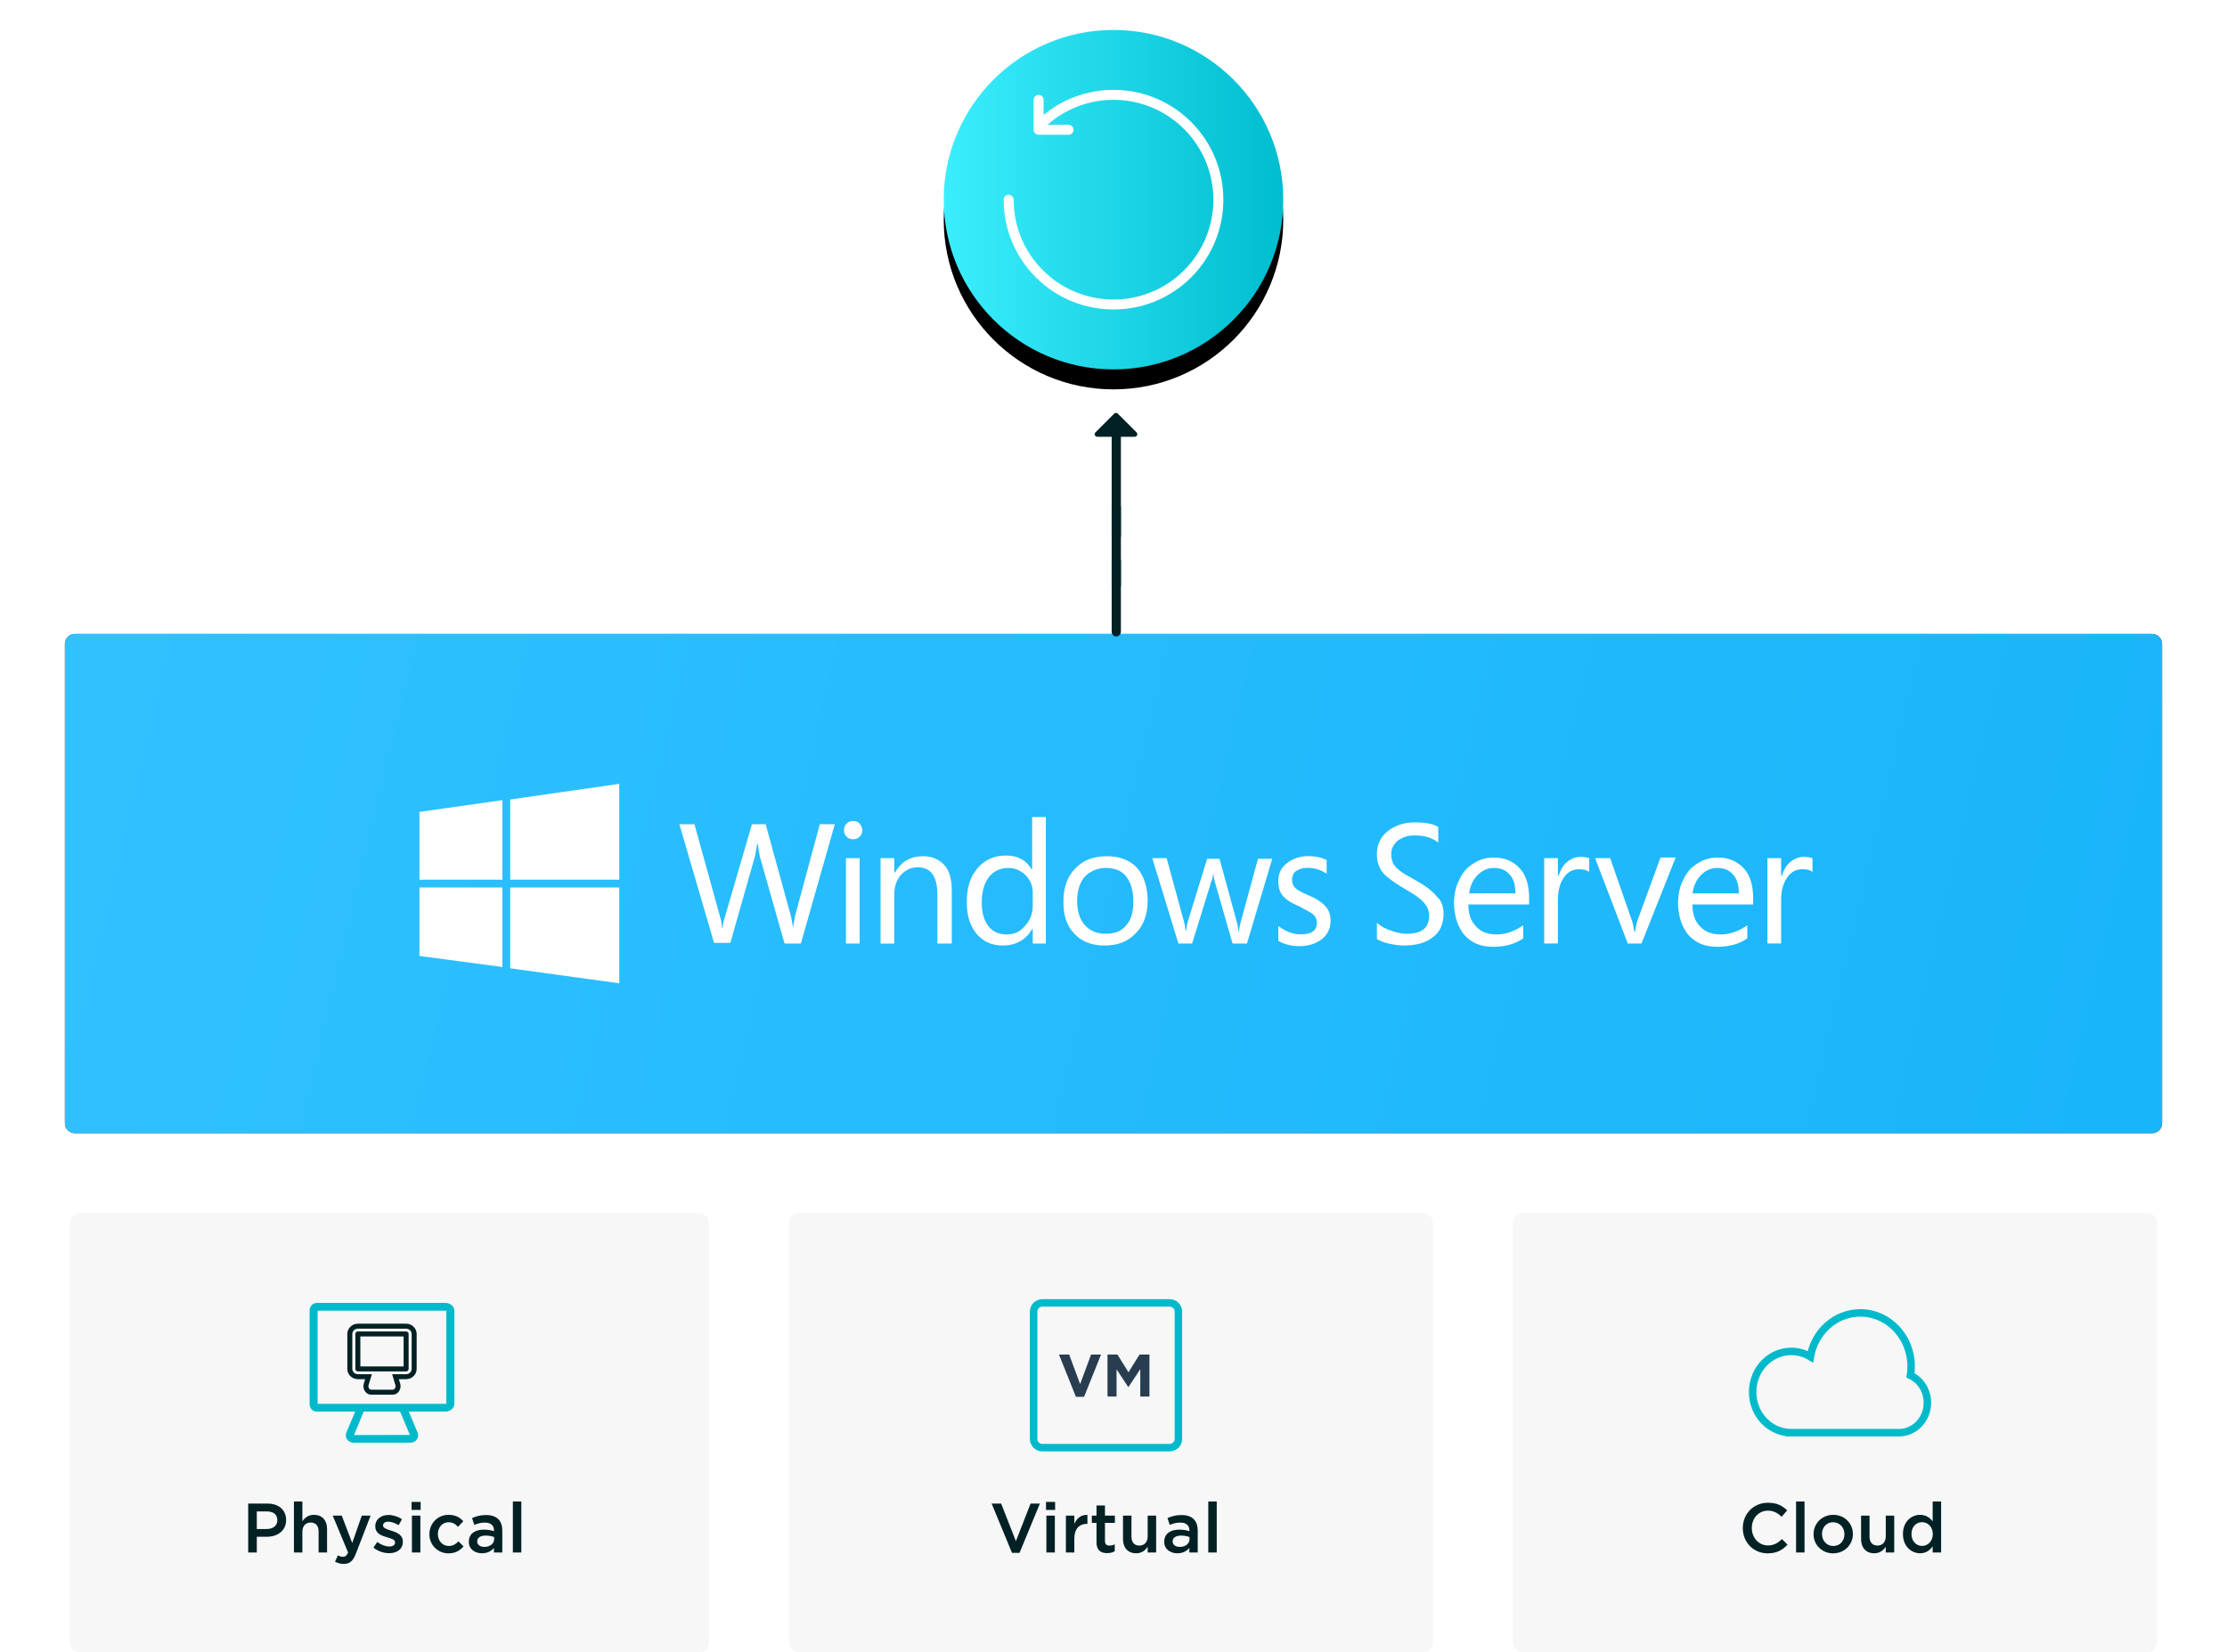 <?xml version="1.0" encoding="UTF-8"?>
<svg width="446px" height="331px" viewBox="0 0 446 331" version="1.1" xmlns="http://www.w3.org/2000/svg" xmlns:xlink="http://www.w3.org/1999/xlink">
    <title>illustration-sql-recoveries-clones</title>
    <defs>
        <linearGradient x1="0%" y1="47.166%" x2="100%" y2="52.834%" id="linearGradient-1">
            <stop stop-color="#19BAFF" offset="0%"></stop>
            <stop stop-color="#00ADFA" offset="100%"></stop>
        </linearGradient>
        <path d="M2,0 L418,0 C419.105,-2.02906125e-16 420,0.895 420,2 L420,98 C420,99.105 419.105,100 418,100 L2,100 C0.895,100 1.3527075e-16,99.105 0,98 L0,2 C-1.3527075e-16,0.895 0.895,2.02906125e-16 2,0 Z" id="path-2"></path>
        <filter x="-4.6%" y="-19.5%" width="109.3%" height="139.0%" filterUnits="objectBoundingBox" id="filter-3">
            <feOffset dx="0" dy="0" in="SourceAlpha" result="shadowOffsetOuter1"></feOffset>
            <feGaussianBlur stdDeviation="6.5" in="shadowOffsetOuter1" result="shadowBlurOuter1"></feGaussianBlur>
            <feColorMatrix values="0 0 0 0 0   0 0 0 0 0   0 0 0 0 0  0 0 0 0.1 0" type="matrix" in="shadowBlurOuter1"></feColorMatrix>
        </filter>
        <linearGradient x1="0%" y1="50%" x2="100%" y2="50%" id="linearGradient-4">
            <stop stop-color="#3BEEFD" offset="0%"></stop>
            <stop stop-color="#00BDCF" offset="100%"></stop>
        </linearGradient>
        <circle id="path-5" cx="34" cy="34" r="34"></circle>
        <filter x="-25.0%" y="-19.1%" width="150.0%" height="150.0%" filterUnits="objectBoundingBox" id="filter-6">
            <feOffset dx="0" dy="4" in="SourceAlpha" result="shadowOffsetOuter1"></feOffset>
            <feGaussianBlur stdDeviation="5" in="shadowOffsetOuter1" result="shadowBlurOuter1"></feGaussianBlur>
            <feColorMatrix values="0 0 0 0 0.047   0 0 0 0 0.039   0 0 0 0 0.039  0 0 0 0.2 0" type="matrix" in="shadowBlurOuter1"></feColorMatrix>
        </filter>
        <path d="M40.254,0 L14.477,0 C13.588,0 13,0.698 13,1.556 L13,20.222 C13,21.079 13.588,21.778 14.477,21.778 L22.13,21.778 L20.36,25.99 C20.173,26.434 20.228,26.938 20.506,27.337 C20.796,27.753 21.284,28 21.81,28 L33.189,28 C33.716,28 34.204,27.753 34.494,27.337 C34.772,26.938 34.827,26.434 34.64,25.99 L32.87,21.778 L40.254,21.778 C41.142,21.778 42,21.079 42,20.222 L42,1.556 C42,0.698 41.142,0 40.254,0 L40.254,0 Z M33.189,26.446 C33.19,26.445 33.19,26.445 33.19,26.444 L33.189,27.222 L33.189,26.446 L33.189,26.446 Z M33.091,26.444 L21.896,26.472 L23.844,21.778 L31.131,21.778 L33.091,26.444 L33.091,26.444 Z M14.611,1.556 L40.389,1.556 L40.389,20.222 L14.611,20.222 L14.611,1.556 Z" id="path-7"></path>
    </defs>
    <g id="illustration-sql-recoveries-clones" stroke="none" stroke-width="1" fill="none" fill-rule="evenodd">
        <g>
            <g id="windows-server" transform="translate(13, 127)">
                <g id="Background" opacity="0.9">
                    <use fill="black" fill-opacity="1" filter="url(#filter-3)" xlink:href="#path-2"></use>
                    <use fill="url(#linearGradient-1)" fill-rule="evenodd" xlink:href="#path-2"></use>
                </g>
                <g id="Windows" transform="translate(71, 30)" fill="#FFFFFF" fill-rule="nonzero">
                    <path d="M16.617,19.22 L16.617,3.287 L-5.68434189e-14,5.638 L-5.68434189e-14,19.22 L16.617,19.22 Z M18.18,19.22 L40.02,19.22 L40.02,0.022 L18.18,3.153 L18.18,19.22 Z M16.617,20.78 L-5.68434189e-14,20.78 L-5.68434189e-14,34.496 L16.617,36.713 L16.617,20.78 Z M18.18,20.78 L18.18,36.969 L40.02,39.978 L40.02,20.78 L18.18,20.78 Z" id="Shape"></path>
                    <path d="M205.098,26.006 C205.098,27.967 204.44,29.66 203,30.708 C201.561,31.889 199.597,32.401 197.119,32.401 C196.204,32.401 195.155,32.267 194.106,32.011 C192.934,31.755 192.142,31.354 191.751,31.097 L191.751,27.833 C192.41,28.49 193.325,29.003 194.496,29.404 C195.668,29.794 196.583,30.061 197.632,30.061 C200.768,30.061 202.208,28.891 202.208,26.407 C202.208,25.359 201.817,24.579 201.159,23.799 C200.501,23.019 199.195,22.106 197.108,20.925 C195.144,19.744 193.704,18.708 192.923,17.794 C192.142,16.747 191.74,15.577 191.74,14.139 C191.74,12.312 192.398,10.741 193.838,9.571 C195.278,8.39 197.108,7.744 199.329,7.744 C201.427,7.744 202.989,8 204.038,8.657 L204.038,11.788 C202.733,10.741 201.159,10.351 199.195,10.351 C197.889,10.351 196.84,10.741 195.925,11.398 C195.144,12.056 194.619,12.969 194.619,14.006 C194.619,14.786 194.753,15.443 195.01,15.967 C195.267,16.49 195.668,16.88 196.316,17.404 C196.974,17.928 197.889,18.451 199.329,19.231 C201.427,20.401 202.989,21.582 203.77,22.63 C204.708,23.398 205.098,24.702 205.098,26.006 L205.098,26.006 Z M222.229,24.178 L210.065,24.178 C210.065,26.139 210.589,27.577 211.638,28.613 C212.553,29.66 213.993,30.184 215.689,30.184 C217.653,30.184 219.35,29.526 221.057,28.357 L221.057,30.975 C219.618,32.022 217.531,32.669 215.042,32.669 C212.553,32.669 210.723,31.889 209.283,30.318 C207.978,28.747 207.197,26.529 207.197,23.788 C207.197,22.095 207.587,20.524 208.246,19.22 C208.904,17.783 209.819,16.735 211.125,15.955 C212.297,15.175 213.614,14.786 215.176,14.786 C217.397,14.786 219.104,15.565 220.41,17.003 C221.716,18.44 222.24,20.524 222.24,23.008 L222.229,24.178 L222.229,24.178 Z M219.484,21.827 C219.484,20.256 219.093,18.953 218.312,18.173 C217.531,17.259 216.482,16.869 215.176,16.869 C213.87,16.869 212.821,17.393 211.906,18.306 C210.991,19.22 210.466,20.401 210.21,21.961 L219.495,21.961 L219.495,21.827 L219.484,21.827 Z M234.271,17.649 C233.746,17.259 233.099,17.125 232.184,17.125 C231.001,17.125 229.963,17.649 229.171,18.819 C228.389,19.989 227.999,21.426 227.999,23.253 L227.999,32 L225.253,32 L225.253,14.908 L227.999,14.908 L227.999,18.429 L228.133,18.429 C228.523,17.248 229.048,16.334 229.829,15.688 C230.61,15.031 231.525,14.641 232.574,14.641 C233.233,14.641 233.88,14.774 234.271,14.897 L234.271,17.649 L234.271,17.649 Z M251.535,14.908 L244.739,32.011 L241.993,32.011 L235.454,14.908 L238.467,14.908 L242.786,27.309 C243.042,27.967 243.176,28.747 243.31,29.66 L243.444,29.66 C243.578,28.88 243.701,28.089 243.969,27.309 L248.544,14.774 L251.558,14.774 L251.535,14.908 L251.535,14.908 L251.535,14.908 Z M266.97,24.178 L254.939,24.178 C254.939,26.139 255.464,27.577 256.513,28.613 C257.428,29.66 258.867,30.184 260.564,30.184 C262.528,30.184 264.224,29.526 265.932,28.357 L265.932,30.975 C264.492,32.022 262.405,32.669 259.916,32.669 C257.428,32.669 255.597,31.889 254.158,30.318 C252.852,28.747 252.06,26.529 252.06,23.788 C252.06,22.095 252.45,20.524 253.109,19.22 C253.767,17.783 254.682,16.735 255.988,15.955 C257.16,15.175 258.477,14.786 260.039,14.786 C262.26,14.786 263.967,15.565 265.273,17.003 C266.579,18.44 267.103,20.524 267.103,23.008 L267.103,24.178 L266.97,24.178 L266.97,24.178 L266.97,24.178 L266.97,24.178 Z M264.224,21.827 C264.224,20.256 263.834,18.953 263.052,18.173 C262.271,17.259 261.222,16.869 259.916,16.869 C258.611,16.869 257.562,17.393 256.647,18.306 C255.731,19.22 255.207,20.401 254.95,21.961 L264.235,21.961 L264.235,21.827 L264.224,21.827 Z M279,17.649 C278.475,17.259 277.828,17.125 276.902,17.125 C275.73,17.125 274.681,17.649 273.889,18.819 C273.108,19.989 272.706,21.426 272.706,23.253 L272.706,32 L269.96,32 L269.96,14.908 L272.706,14.908 L272.706,18.429 L272.84,18.429 C273.23,17.248 273.755,16.334 274.536,15.688 C275.317,15.031 276.232,14.641 277.281,14.641 C277.94,14.641 278.587,14.774 278.978,14.897 L279,17.649 L279,17.649 L279,17.649 Z" id="Shape"></path>
                    <path d="M83.187,8.111 L76.39,32.011 L73.12,32.011 L68.154,14.507 C68.02,13.85 67.897,13.07 67.764,12.022 L67.63,12.022 L67.239,14.373 L62.273,31.877 L59.003,31.877 L52.061,8.111 L55.075,8.111 L60.175,26.529 C60.431,27.309 60.565,28.1 60.565,28.88 L60.699,28.88 C60.699,28.223 60.956,27.443 61.224,26.529 L66.592,8.111 L69.337,8.111 L74.437,26.652 C74.571,27.309 74.694,28.089 74.828,28.869 C74.828,28.345 75.084,27.565 75.218,26.518 L80.185,8.1 L83.187,8.111 L83.187,8.111 Z M88.689,9.292 C88.689,9.816 88.555,10.206 88.164,10.596 C87.773,10.986 87.383,11.12 86.858,11.12 C86.334,11.12 85.943,10.986 85.553,10.596 C85.162,10.206 85.028,9.816 85.028,9.292 C85.028,8.769 85.162,8.379 85.553,7.989 C85.943,7.599 86.334,7.465 86.858,7.465 C87.383,7.465 87.773,7.599 88.164,7.989 C88.421,8.379 88.689,8.769 88.689,9.292 Z M88.164,32.011 L85.419,32.011 L85.419,14.908 L88.164,14.908 L88.164,32.011 Z M106.478,32.011 L103.732,32.011 L103.732,22.217 C103.732,18.563 102.426,16.735 99.804,16.735 C98.498,16.735 97.315,17.259 96.4,18.306 C95.485,19.354 95.094,20.657 95.094,22.228 L95.094,32.022 L92.349,32.022 L92.349,14.908 L95.094,14.908 L95.094,17.783 L95.228,17.783 C96.534,15.565 98.364,14.518 100.853,14.518 C102.683,14.518 104.123,15.175 105.172,16.345 C106.221,17.515 106.611,19.354 106.611,21.571 L106.611,32.022 L106.478,32.022 L106.478,32.011 Z M125.572,32.011 L122.827,32.011 L122.827,29.136 L122.693,29.136 C121.387,31.354 119.423,32.401 116.812,32.401 C114.591,32.401 112.883,31.621 111.578,30.05 C110.272,28.479 109.614,26.396 109.614,23.777 C109.614,20.903 110.272,18.685 111.712,16.992 C113.151,15.298 114.981,14.384 117.47,14.384 C119.825,14.384 121.521,15.298 122.57,17.125 L122.704,17.125 L122.704,6.674 L125.45,6.674 L125.45,32.011 L125.572,32.011 Z M122.827,24.312 L122.827,21.827 C122.827,20.39 122.302,19.22 121.387,18.306 C120.472,17.393 119.289,16.869 117.984,16.869 C116.287,16.869 114.97,17.526 114.055,18.696 C113.14,19.866 112.616,21.571 112.616,23.788 C112.616,25.749 113.006,27.309 113.921,28.49 C114.836,29.66 116.008,30.184 117.582,30.184 C119.155,30.184 120.327,29.66 121.242,28.49 C122.302,27.443 122.827,26.006 122.827,24.312 L122.827,24.312 Z M145.839,23.398 C145.839,26.139 145.058,28.357 143.484,29.928 C141.911,31.621 139.824,32.412 137.201,32.412 C134.712,32.412 132.625,31.632 131.186,30.061 C129.612,28.49 128.965,26.273 128.965,23.666 C128.965,20.791 129.746,18.574 131.32,17.003 C132.893,15.309 134.98,14.518 137.726,14.518 C140.214,14.518 142.301,15.298 143.741,16.869 C145.058,18.429 145.839,20.657 145.839,23.398 L145.839,23.398 Z M142.971,23.521 C142.971,21.437 142.446,19.733 141.531,18.563 C140.616,17.393 139.176,16.869 137.48,16.869 C135.784,16.869 134.344,17.526 133.295,18.563 C132.246,19.744 131.721,21.437 131.721,23.521 C131.721,25.616 132.246,27.175 133.295,28.357 C134.344,29.538 135.784,30.05 137.48,30.05 C139.31,30.05 140.616,29.526 141.531,28.357 C142.569,27.309 142.971,25.616 142.971,23.521 L142.971,23.521 Z M170.826,14.908 L165.726,32.011 L162.847,32.011 L159.32,19.733 C159.186,19.343 159.063,18.819 159.063,18.162 L158.93,18.162 C158.93,18.552 158.796,19.075 158.539,19.733 L154.745,32.011 L151.999,32.011 L146.765,14.908 L149.644,14.908 L153.171,27.833 C153.305,28.223 153.305,28.747 153.428,29.404 L153.562,29.404 C153.562,29.014 153.696,28.49 153.818,27.833 L157.747,15.031 L160.235,15.031 L163.762,27.955 C163.896,28.345 163.896,28.869 164.019,29.526 L164.152,29.526 C164.152,29.003 164.286,28.479 164.409,27.955 L167.936,15.031 L170.815,15.031 L170.826,14.908 L170.826,14.908 L170.826,14.908 Z M182.466,27.443 C182.466,28.88 181.941,30.184 180.77,31.097 C179.587,32.011 178.158,32.535 176.194,32.535 C174.621,32.535 173.181,32.145 172.009,31.487 L172.009,28.479 C173.315,29.526 174.888,30.173 176.462,30.173 C178.683,30.173 179.732,29.393 179.732,27.822 C179.732,27.164 179.475,26.652 179.073,26.251 C178.683,25.861 177.634,25.337 176.194,24.557 C174.621,23.9 173.583,23.253 172.924,22.462 C172.266,21.682 172.009,20.769 172.009,19.454 C172.009,18.017 172.534,16.847 173.705,15.933 C174.877,15.019 176.317,14.496 178.024,14.496 C179.33,14.496 180.636,14.752 181.685,15.276 L181.685,18.017 C180.513,17.237 179.33,16.847 177.756,16.847 C176.841,16.847 176.183,17.103 175.536,17.504 C175.011,17.894 174.754,18.552 174.754,19.198 C174.754,19.978 175.011,20.501 175.413,20.891 C175.803,21.281 176.719,21.805 178.024,22.329 C179.598,22.986 180.77,23.766 181.428,24.546 C182.209,25.359 182.466,26.273 182.466,27.443 L182.466,27.443 Z" id="Shape"></path>
                </g>
            </g>
            <g id="Recover" transform="translate(189, 6)">
                <g id="Circle">
                    <use fill="black" fill-opacity="1" filter="url(#filter-6)" xlink:href="#path-5"></use>
                    <use fill="url(#linearGradient-4)" fill-rule="evenodd" xlink:href="#path-5"></use>
                </g>
                <path d="M19.999,17.028 C28.642,9.881 41.466,10.353 49.556,18.444 C58.148,27.035 58.148,40.965 49.556,49.556 C40.965,58.148 27.035,58.148 18.444,49.556 C14.262,45.375 12,39.796 12,34 C12,33.448 12.448,33 13,33 C13.552,33 14,33.448 14,34 C14,39.271 16.055,44.34 19.858,48.142 C27.668,55.953 40.332,55.953 48.142,48.142 C55.953,40.332 55.953,27.668 48.142,19.858 C40.629,12.345 28.626,12.059 20.771,18.999 L25,19 C25.552,19 26,19.448 26,20 C26,20.552 25.552,21 25,21 L25,21 L19,21 C18.448,21 18,20.552 18,20 L18,20 L18,14 C18,13.448 18.448,13 19,13 C19.552,13 20,13.448 20,14 L20,14 Z" id="icon-recover" fill="#FFFFFF"></path>
            </g>
            <g id="arrow" transform="translate(223.5, 105) rotate(-90) translate(-223.5, -105) translate(201, 100)" fill="#022125">
                <rect id="Rectangle-2" x="20" y="4.135" width="21" height="1.846"></rect>
                <rect id="Rectangle-2" x="10" y="4.135" width="16.105" height="1.846"></rect>
                <rect id="Rectangle-2" x="0" y="4.135" width="16.105" height="1.846" rx="0.923"></rect>
                <path d="M40.879,0.879 L44.636,4.636 C44.837,4.837 44.837,5.163 44.636,5.364 L40.879,9.121 C40.678,9.322 40.352,9.322 40.151,9.121 C40.054,9.024 40,8.893 40,8.757 L40,1.243 C40,0.959 40.231,0.728 40.515,0.728 C40.652,0.728 40.783,0.783 40.879,0.879 Z" id="Path-3" transform="translate(42.5, 5) scale(1, -1) translate(-42.5, -5) "></path>
            </g>
        </g>
        <g id="physical" transform="translate(14, 243)">
            <path d="M2,0 L126,0 C127.105,-2.02906125e-16 128,0.895 128,2 L128,86 C128,87.105 127.105,88 126,88 L2,88 C0.895,88 1.3527075e-16,87.105 0,86 L0,2 C-1.3527075e-16,0.895 0.895,2.02906125e-16 2,0 Z" id="Rectangle-front-Copy-3" fill="#F7F7F7"></path>
            <g id="Group-12" transform="translate(35, 18)">
                <path d="M0.707,50 L0.707,40.2 L4.571,40.2 C6.853,40.2 8.295,41.502 8.295,43.476 L8.295,43.504 C8.295,45.702 6.531,46.85 4.375,46.85 L2.429,46.85 L2.429,50 L0.707,50 Z M2.429,45.296 L4.431,45.296 C5.733,45.296 6.545,44.568 6.545,43.546 L6.545,43.518 C6.545,42.37 5.719,41.768 4.431,41.768 L2.429,41.768 L2.429,45.296 Z M9.863,50 L11.557,50 L11.557,45.828 C11.557,44.68 12.243,43.994 13.223,43.994 C14.231,43.994 14.805,44.652 14.805,45.8 L14.805,50 L16.499,50 L16.499,45.296 C16.499,43.574 15.533,42.454 13.867,42.454 C12.719,42.454 12.033,43.056 11.557,43.756 L11.557,39.78 L9.863,39.78 L9.863,50 Z M19.845,52.282 C21.035,52.282 21.693,51.722 22.281,50.21 L25.221,42.608 L23.457,42.608 L21.539,48.096 L19.439,42.608 L17.633,42.608 L20.713,50 C20.433,50.644 20.139,50.854 19.663,50.854 C19.313,50.854 18.977,50.742 18.669,50.574 L18.095,51.834 C18.613,52.114 19.131,52.282 19.845,52.282 Z M28.931,50.14 C30.471,50.14 31.675,49.37 31.675,47.816 L31.675,47.788 C31.675,46.458 30.457,45.968 29.379,45.632 C28.511,45.352 27.713,45.128 27.713,44.596 L27.713,44.568 C27.713,44.134 28.091,43.826 28.749,43.826 C29.365,43.826 30.121,44.092 30.835,44.526 L31.507,43.322 C30.723,42.804 29.715,42.482 28.791,42.482 C27.321,42.482 26.159,43.336 26.159,44.736 L26.159,44.764 C26.159,46.178 27.377,46.626 28.469,46.934 C29.337,47.2 30.121,47.396 30.121,47.97 L30.121,47.998 C30.121,48.488 29.701,48.796 28.973,48.796 C28.217,48.796 27.349,48.488 26.551,47.886 L25.795,49.034 C26.719,49.762 27.881,50.14 28.931,50.14 Z M33.425,41.474 L35.245,41.474 L35.245,39.864 L33.425,39.864 L33.425,41.474 Z M33.495,50 L35.189,50 L35.189,42.608 L33.495,42.608 L33.495,50 Z M40.817,50.168 C42.259,50.168 43.113,49.594 43.841,48.782 L42.819,47.774 C42.287,48.32 41.699,48.698 40.901,48.698 C39.599,48.698 38.689,47.634 38.689,46.318 L38.689,46.29 C38.689,45.002 39.585,43.938 40.817,43.938 C41.671,43.938 42.217,44.316 42.735,44.862 L43.785,43.728 C43.099,42.972 42.231,42.454 40.831,42.454 C38.619,42.454 36.995,44.218 36.995,46.318 L36.995,46.346 C36.995,48.446 38.619,50.168 40.817,50.168 Z M51.597,50 L49.917,50 L49.917,49.09 C49.413,49.692 48.643,50.154 47.523,50.154 C46.123,50.154 44.891,49.356 44.891,47.872 L44.891,47.844 C44.891,46.206 46.165,45.422 47.887,45.422 C48.783,45.422 49.357,45.548 49.931,45.73 L49.931,45.59 C49.931,44.568 49.287,44.008 48.111,44.008 C47.285,44.008 46.669,44.19 45.997,44.47 L45.535,43.112 C46.347,42.748 47.145,42.496 48.349,42.496 C50.533,42.496 51.597,43.644 51.597,45.618 L51.597,50 Z M49.959,47.326 L49.959,46.906 C49.525,46.738 48.923,46.612 48.265,46.612 C47.201,46.612 46.571,47.046 46.571,47.76 L46.571,47.788 C46.571,48.488 47.201,48.88 47.999,48.88 C49.119,48.88 49.959,48.25 49.959,47.326 Z M53.711,50 L55.405,50 L55.405,39.78 L53.711,39.78 L53.711,50 Z" id="Physical-Copy-3" fill="#022125"></path>
                <mask id="mask-8" fill="white">
                    <use xlink:href="#path-7"></use>
                </mask>
                <use id="Imported-Layers" fill="#00BACC" xlink:href="#path-7"></use>
            </g>
            <path d="M59.804,32.778 L59.33,34.322 C59.213,34.702 59.296,35.154 59.543,35.474 C59.747,35.738 60.046,35.889 60.367,35.889 L64.633,35.889 C64.954,35.889 65.253,35.738 65.457,35.474 C65.704,35.154 65.787,34.702 65.671,34.328 L65.204,32.778 L67.333,32.778 C68.221,32.778 68.944,32.079 68.944,31.222 L68.944,24.222 C68.944,23.365 68.221,22.667 67.333,22.667 L57.667,22.667 C56.778,22.667 56.056,23.365 56.056,24.222 L56.056,31.222 C56.056,32.079 56.778,32.778 57.667,32.778 L59.804,32.778 Z" id="Path" stroke="#022125"></path>
            <path d="M57.667,24.222 L67.333,24.222 L67.335,31.222 L63.901,31.222 C63.685,31.215 63.4,31.215 63.018,31.222 L57.667,31.222 L57.667,24.222 L57.667,24.222 Z" id="Path" stroke="#022125" stroke-linejoin="round"></path>
        </g>
        <g id="virtual" transform="translate(158, 243)">
            <path d="M2,0 L127,0 C128.105,-2.02906125e-16 129,0.895 129,2 L129,86 C129,87.105 128.105,88 127,88 L2,88 C0.895,88 1.3527075e-16,87.105 0,86 L0,2 C-1.3527075e-16,0.895 0.895,2.02906125e-16 2,0 Z" id="Rectangle-front-Copy-2" fill="#F7F7F7"></path>
            <g id="Group-8" transform="translate(40, 18)">
                <path d="M4.67,50.07 L6.182,50.07 L10.256,40.2 L8.394,40.2 L5.454,47.732 L2.5,40.2 L0.596,40.2 L4.67,50.07 Z M11.488,41.474 L13.308,41.474 L13.308,39.864 L11.488,39.864 L11.488,41.474 Z M11.558,50 L13.252,50 L13.252,42.608 L11.558,42.608 L11.558,50 Z M15.464,50 L17.158,50 L17.158,47.186 C17.158,45.226 18.194,44.26 19.678,44.26 L19.776,44.26 L19.776,42.468 C18.474,42.412 17.62,43.168 17.158,44.274 L17.158,42.608 L15.464,42.608 L15.464,50 Z M23.724,50.126 C24.354,50.126 24.83,49.986 25.25,49.748 L25.25,48.362 C24.914,48.53 24.578,48.614 24.2,48.614 C23.626,48.614 23.29,48.348 23.29,47.69 L23.29,44.064 L25.278,44.064 L25.278,42.608 L23.29,42.608 L23.29,40.578 L21.596,40.578 L21.596,42.608 L20.658,42.608 L20.658,44.064 L21.596,44.064 L21.596,47.956 C21.596,49.58 22.478,50.126 23.724,50.126 Z M29.534,50.154 C30.682,50.154 31.368,49.552 31.844,48.852 L31.844,50 L33.538,50 L33.538,42.608 L31.844,42.608 L31.844,46.78 C31.844,47.928 31.158,48.614 30.178,48.614 C29.17,48.614 28.596,47.956 28.596,46.808 L28.596,42.608 L26.902,42.608 L26.902,47.312 C26.902,49.034 27.868,50.154 29.534,50.154 Z M41.868,50 L40.188,50 L40.188,49.09 C39.684,49.692 38.914,50.154 37.794,50.154 C36.394,50.154 35.162,49.356 35.162,47.872 L35.162,47.844 C35.162,46.206 36.436,45.422 38.158,45.422 C39.054,45.422 39.628,45.548 40.202,45.73 L40.202,45.59 C40.202,44.568 39.558,44.008 38.382,44.008 C37.556,44.008 36.94,44.19 36.268,44.47 L35.806,43.112 C36.618,42.748 37.416,42.496 38.62,42.496 C40.804,42.496 41.868,43.644 41.868,45.618 L41.868,50 Z M40.23,47.326 L40.23,46.906 C39.796,46.738 39.194,46.612 38.536,46.612 C37.472,46.612 36.842,47.046 36.842,47.76 L36.842,47.788 C36.842,48.488 37.472,48.88 38.27,48.88 C39.39,48.88 40.23,48.25 40.23,47.326 Z M43.982,50 L45.676,50 L45.676,39.78 L43.982,39.78 L43.982,50 Z" id="Virtual-Copy-3" fill="#022125"></path>
                <g id="vm-icon" transform="translate(9, 0)">
                    <path d="M1.755,0 L27.245,0 C28.214,-1.7805013e-16 29,0.786 29,1.755 L29,27.245 C29,28.214 28.214,29 27.245,29 L1.755,29 C0.786,29 1.18700087e-16,28.214 0,27.245 L0,1.755 C-1.18700087e-16,0.786 0.786,1.7805013e-16 1.755,0 Z" id="Rectangle-front" stroke="#00BACC" stroke-width="1.5"></path>
                    <path d="M8.476,18.81 L10.108,18.81 L13.504,10.35 L11.512,10.35 L9.316,16.266 L7.12,10.35 L5.08,10.35 L8.476,18.81 Z M14.8,18.75 L16.612,18.75 L16.612,13.302 L18.952,16.854 L19,16.854 L21.364,13.266 L21.364,18.75 L23.2,18.75 L23.2,10.35 L21.208,10.35 L19,13.902 L16.792,10.35 L14.8,10.35 L14.8,18.75 Z" id="VM" fill="#283D50"></path>
                </g>
            </g>
        </g>
        <g id="physical-virtual-cloud" transform="translate(303, 243)">
            <g id="cloud">
                <path d="M2,0 L127,0 C128.105,-2.02906125e-16 129,0.895 129,2 L129,86 C129,87.105 128.105,88 127,88 L2,88 C0.895,88 1.3527075e-16,87.105 0,86 L0,2 C-1.3527075e-16,0.895 0.895,2.02906125e-16 2,0 Z" id="Rectangle-front-Copy" fill="#F7F7F7"></path>
                <g id="Group-5" transform="translate(46, 20)">
                    <path d="M23.57,0 C29.189,0 33.744,4.797 33.744,10.714 C33.744,11.326 33.695,11.926 33.602,12.51 C35.603,13.439 37,15.548 37,18 C37,21.314 34.449,24 31.302,24 L31.302,24 L31.302,24 L9.326,24 L9.325,23.989 C5.244,23.766 2,20.211 2,15.857 C2,11.36 5.462,7.714 9.733,7.714 C11.126,7.714 12.433,8.102 13.562,8.782 C14.424,3.787 18.577,0 23.57,0 Z" id="Combined-Shape" stroke="#00BACC" stroke-width="1.5"></path>
                    <path d="M5.013,48.168 C6.847,48.168 7.967,47.496 8.989,46.432 L7.883,45.312 C7.043,46.096 6.273,46.586 5.069,46.586 C3.193,46.586 1.835,45.018 1.835,43.1 L1.835,43.072 C1.835,41.154 3.193,39.614 5.069,39.614 C6.189,39.614 7.029,40.104 7.813,40.832 L8.919,39.558 C7.981,38.662 6.889,38.032 5.083,38.032 C2.115,38.032 0.029,40.314 0.029,43.1 L0.029,43.128 C0.029,45.942 2.157,48.168 5.013,48.168 Z M10.697,48 L12.391,48 L12.391,37.78 L10.697,37.78 L10.697,48 Z M18.117,48.168 C15.863,48.168 14.197,46.446 14.197,44.346 L14.197,44.318 C14.197,42.204 15.877,40.454 18.145,40.454 C20.413,40.454 22.079,42.176 22.079,44.29 L22.079,44.318 C22.079,46.418 20.399,48.168 18.117,48.168 Z M18.145,46.698 C19.517,46.698 20.385,45.62 20.385,44.346 L20.385,44.318 C20.385,43.016 19.447,41.938 18.117,41.938 C16.759,41.938 15.891,43.002 15.891,44.29 L15.891,44.318 C15.891,45.606 16.829,46.698 18.145,46.698 Z M26.349,48.154 C27.497,48.154 28.183,47.552 28.659,46.852 L28.659,48 L30.353,48 L30.353,40.608 L28.659,40.608 L28.659,44.78 C28.659,45.928 27.973,46.614 26.993,46.614 C25.985,46.614 25.411,45.956 25.411,44.808 L25.411,40.608 L23.717,40.608 L23.717,45.312 C23.717,47.034 24.683,48.154 26.349,48.154 Z M35.533,48.154 C33.797,48.154 32.103,46.768 32.103,44.318 L32.103,44.29 C32.103,41.84 33.769,40.454 35.533,40.454 C36.751,40.454 37.521,41.07 38.053,41.756 L38.053,37.78 L39.747,37.78 L39.747,48 L38.053,48 L38.053,46.768 C37.507,47.538 36.737,48.154 35.533,48.154 Z M35.939,46.684 C37.073,46.684 38.081,45.732 38.081,44.318 L38.081,44.29 C38.081,42.862 37.073,41.924 35.939,41.924 C34.777,41.924 33.811,42.82 33.811,44.29 L33.811,44.318 C33.811,45.746 34.791,46.684 35.939,46.684 Z" id="Cloud-Copy-3" fill="#022125"></path>
                </g>
            </g>
        </g>
    </g>
</svg>